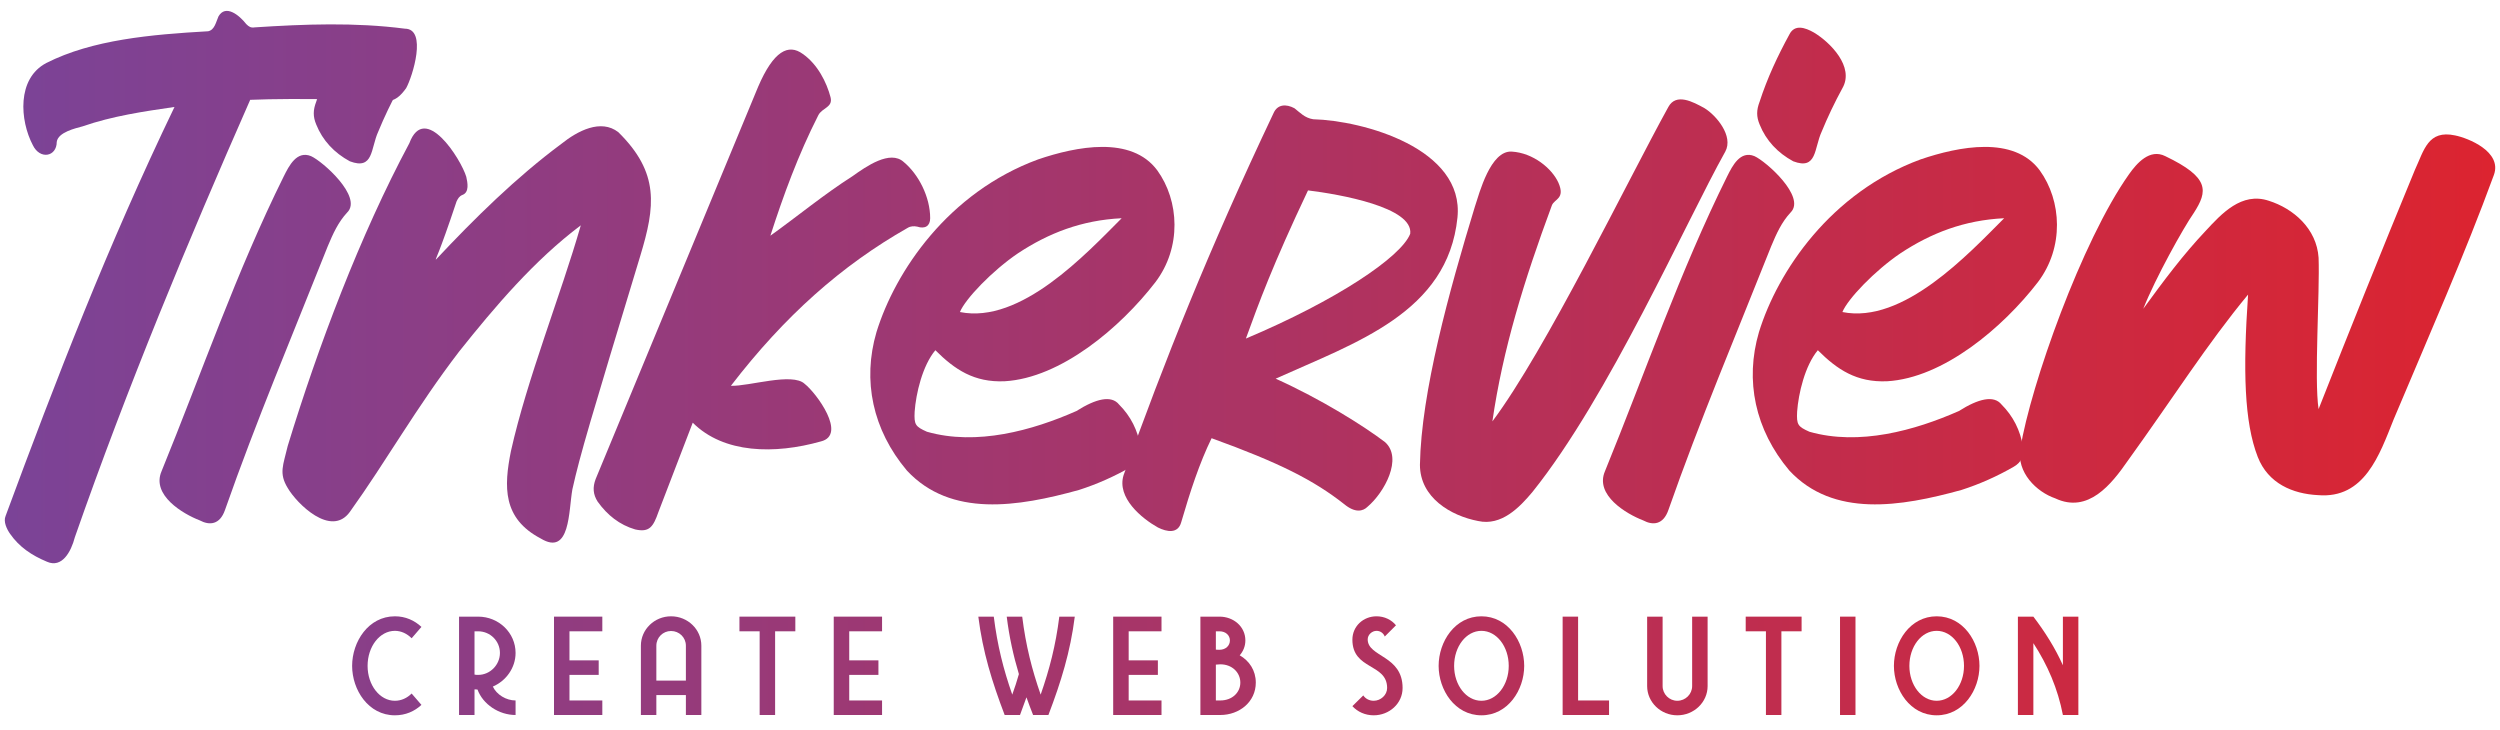 <svg width="113" height="33" viewBox="0 0 113 33" fill="none" xmlns="http://www.w3.org/2000/svg">
<g clip-path="url(#clip0_790_16735)">
<path d="M17.85 27.857C16.651 27.857 15.916 29.006 15.916 30.098C15.916 31.183 16.651 32.332 17.85 32.332C18.328 32.332 18.735 32.153 19.049 31.861L18.606 31.347C18.399 31.554 18.135 31.675 17.85 31.675C17.165 31.675 16.615 30.969 16.615 30.098C16.615 29.22 17.165 28.514 17.85 28.514C18.135 28.514 18.399 28.642 18.606 28.849L19.049 28.336C18.735 28.043 18.328 27.857 17.85 27.857Z" fill="url(#paint0_linear_790_16735)"/>
<path d="M21.613 27.872H20.749V32.318H21.448V31.161C21.491 31.161 21.541 31.161 21.584 31.169C21.827 31.832 22.547 32.318 23.304 32.318V31.661C22.876 31.661 22.447 31.397 22.276 31.033C22.876 30.776 23.304 30.184 23.304 29.513C23.304 28.599 22.54 27.872 21.613 27.872ZM21.448 30.491V28.535H21.613C22.155 28.535 22.597 28.971 22.597 29.513C22.597 30.048 22.155 30.505 21.613 30.505C21.555 30.505 21.498 30.505 21.448 30.491Z" fill="url(#paint1_linear_790_16735)"/>
<path d="M25.041 32.318H27.225V31.661H25.74V30.505H27.061V29.848H25.74V28.535H27.225V27.872H25.041V32.318Z" fill="url(#paint2_linear_790_16735)"/>
<path d="M31.701 29.185C31.701 28.45 31.087 27.857 30.331 27.857C29.581 27.857 28.968 28.45 28.968 29.185V32.318H29.667V31.418H31.002V32.318H31.701V29.185ZM29.667 30.762V29.185C29.667 28.814 29.967 28.521 30.331 28.521C30.702 28.521 31.002 28.814 31.002 29.185V30.762H29.667Z" fill="url(#paint3_linear_790_16735)"/>
<path d="M34.336 32.318H35.035V28.535H35.949V27.872H33.423V28.535H34.336V32.318Z" fill="url(#paint4_linear_790_16735)"/>
<path d="M37.685 32.318H39.869V31.661H38.385V30.505H39.705V29.848H38.385V28.535H39.869V27.872H37.685V32.318Z" fill="url(#paint5_linear_790_16735)"/>
<path d="M46.054 30.469C45.968 30.776 45.868 31.083 45.754 31.397C45.354 30.248 45.083 29.185 44.919 27.872H44.22C44.42 29.463 44.84 30.819 45.411 32.318H46.104C46.204 32.046 46.304 31.782 46.396 31.518C46.489 31.782 46.589 32.046 46.696 32.318H47.388C47.959 30.819 48.38 29.463 48.58 27.872H47.881C47.716 29.185 47.438 30.248 47.038 31.397C46.639 30.248 46.368 29.185 46.204 27.872H45.504C45.618 28.792 45.804 29.634 46.054 30.469Z" fill="url(#paint6_linear_790_16735)"/>
<path d="M50.316 32.318H52.5V31.661H51.016V30.505H52.336V29.848H51.016V28.535H52.5V27.872H50.316V32.318Z" fill="url(#paint7_linear_790_16735)"/>
<path d="M55.121 27.872H54.258V32.318H55.157C56.02 32.318 56.762 31.725 56.762 30.854C56.762 30.305 56.47 29.87 56.035 29.62C56.192 29.442 56.291 29.206 56.291 28.949C56.291 28.321 55.756 27.872 55.121 27.872ZM54.957 29.363V28.535H55.121C55.407 28.535 55.592 28.721 55.592 28.949C55.592 29.178 55.407 29.37 55.121 29.37C55.093 29.37 54.986 29.37 54.957 29.363ZM54.957 31.661V30.041C55.007 30.034 55.1 30.027 55.157 30.027C55.699 30.027 56.063 30.405 56.063 30.854C56.063 31.297 55.699 31.661 55.157 31.661H54.957Z" fill="url(#paint8_linear_790_16735)"/>
<path d="M63.397 31.097C63.397 29.613 61.82 29.706 61.82 28.899C61.82 28.685 62.02 28.514 62.22 28.514C62.391 28.514 62.534 28.621 62.591 28.771L63.098 28.264C62.898 28.015 62.577 27.857 62.22 27.857C61.62 27.857 61.128 28.307 61.128 28.913C61.128 30.291 62.698 29.977 62.698 31.097C62.698 31.418 62.405 31.675 62.091 31.675C61.892 31.675 61.72 31.582 61.62 31.433L61.128 31.918C61.364 32.175 61.706 32.332 62.091 32.332C62.791 32.332 63.397 31.804 63.397 31.097Z" fill="url(#paint9_linear_790_16735)"/>
<path d="M66.96 27.857C65.761 27.857 65.026 29.006 65.026 30.098C65.026 31.183 65.761 32.332 66.96 32.332C68.159 32.332 68.894 31.183 68.894 30.098C68.894 29.006 68.159 27.857 66.96 27.857ZM66.96 28.514C67.645 28.514 68.195 29.22 68.195 30.098C68.195 30.969 67.645 31.675 66.96 31.675C66.275 31.675 65.726 30.969 65.726 30.098C65.726 29.22 66.275 28.514 66.96 28.514Z" fill="url(#paint10_linear_790_16735)"/>
<path d="M70.631 27.872V32.318H72.729V31.661H71.33V27.872H70.631Z" fill="url(#paint11_linear_790_16735)"/>
<path d="M77.184 31.011V27.872H76.485V31.011C76.485 31.375 76.185 31.675 75.814 31.675C75.45 31.675 75.15 31.375 75.15 31.011V27.872H74.451V31.011C74.451 31.739 75.065 32.332 75.814 32.332C76.57 32.332 77.184 31.739 77.184 31.011Z" fill="url(#paint12_linear_790_16735)"/>
<path d="M79.82 32.318H80.519V28.535H81.432V27.872H78.906V28.535H79.82V32.318Z" fill="url(#paint13_linear_790_16735)"/>
<path d="M83.868 27.872H83.169V32.318H83.868V27.872Z" fill="url(#paint14_linear_790_16735)"/>
<path d="M87.538 27.857C86.339 27.857 85.605 29.006 85.605 30.098C85.605 31.183 86.339 32.332 87.538 32.332C88.737 32.332 89.472 31.183 89.472 30.098C89.472 29.006 88.737 27.857 87.538 27.857ZM87.538 28.514C88.223 28.514 88.773 29.22 88.773 30.098C88.773 30.969 88.223 31.675 87.538 31.675C86.853 31.675 86.304 30.969 86.304 30.098C86.304 29.22 86.853 28.514 87.538 28.514Z" fill="url(#paint15_linear_790_16735)"/>
<path d="M93.243 27.872V30.07C92.893 29.292 92.436 28.564 91.908 27.872H91.209V32.318H91.908V29.07C92.55 30.055 93.014 31.126 93.243 32.318H93.942V27.872H93.243Z" fill="url(#paint16_linear_790_16735)"/>
<path d="M18.298 1.296C16.046 1.003 13.765 1.091 11.514 1.237C11.338 1.266 11.251 1.208 11.133 1.091C10.812 0.682 10.198 0.184 9.876 0.74C9.759 1.003 9.701 1.354 9.408 1.413C6.835 1.559 4.174 1.793 2.097 2.846C0.752 3.547 0.898 5.448 1.483 6.559C1.805 7.232 2.565 7.086 2.565 6.413C2.624 5.975 3.413 5.799 3.735 5.711C5.08 5.244 6.484 5.039 7.888 4.834C4.875 11.092 2.536 17.146 0.255 23.316C0.138 23.579 0.314 23.93 0.46 24.135C0.869 24.72 1.425 25.1 2.127 25.392C2.799 25.685 3.209 24.953 3.384 24.281C5.753 17.497 8.502 10.887 11.309 4.512C13.385 4.425 16.924 4.512 17.392 4.571C17.86 4.6 18.123 4.308 18.357 3.986C18.649 3.46 19.322 1.296 18.298 1.296Z" fill="url(#paint17_linear_790_16735)"/>
<path d="M14.058 7.057C13.415 6.794 13.064 7.495 12.83 7.963C10.695 12.262 9.116 16.853 7.303 21.298C6.835 22.38 8.268 23.228 9.028 23.521C9.467 23.755 9.935 23.725 10.169 23.053C11.572 19.047 13.239 15.099 14.818 11.122C15.052 10.566 15.286 10.04 15.696 9.601C16.398 8.899 14.584 7.291 14.058 7.057ZM16.748 1.471C16.339 1.237 15.871 1.091 15.637 1.559C15.111 2.524 14.643 3.518 14.292 4.6C14.146 4.98 14.146 5.273 14.292 5.624C14.584 6.355 15.111 6.911 15.813 7.291C16.895 7.7 16.748 6.706 17.099 5.945C17.363 5.302 17.684 4.63 18.035 3.986C18.591 3.021 17.48 1.91 16.748 1.471Z" fill="url(#paint18_linear_790_16735)"/>
<path d="M19.702 11.735C19.672 11.706 19.819 11.56 20.637 9.103C20.696 8.986 20.754 8.869 20.901 8.811C21.222 8.694 21.135 8.255 21.076 7.992C20.842 7.203 19.204 4.6 18.503 6.472C16.28 10.624 14.379 15.654 13.005 20.157C12.8 21.035 12.595 21.386 13.005 22.058C13.414 22.76 14.964 24.31 15.812 23.14C17.45 20.859 18.824 18.403 20.754 15.888C22.363 13.87 24.147 11.765 26.252 10.185C25.346 13.344 23.825 17.116 23.094 20.391C22.772 22 22.714 23.433 24.439 24.339C25.784 25.158 25.697 23.082 25.872 22.117C26.223 20.538 26.691 18.988 28.942 11.56C29.615 9.337 29.82 7.817 27.948 5.974C27.159 5.36 26.106 5.916 25.375 6.501C23.328 8.021 21.456 9.864 19.702 11.735Z" fill="url(#paint19_linear_790_16735)"/>
<path d="M33.037 17.438C35.465 14.28 38.038 11.999 41.021 10.303C41.167 10.215 41.313 10.215 41.459 10.244C41.81 10.361 42.044 10.215 42.044 9.864C42.044 8.899 41.518 7.875 40.845 7.32C40.231 6.764 39.149 7.525 38.535 7.963C37.248 8.782 36.049 9.776 34.821 10.654C35.406 8.84 36.078 6.998 36.985 5.214C37.16 4.863 37.658 4.863 37.541 4.396C37.365 3.723 36.956 2.904 36.283 2.436C35.64 1.968 34.967 2.29 34.265 3.928L26.925 21.649C26.779 22.029 26.808 22.351 27.013 22.673C27.452 23.287 28.007 23.725 28.709 23.93C29.353 24.076 29.528 23.813 29.762 23.14L31.312 19.105C32.715 20.509 35.026 20.538 37.102 19.953C38.301 19.66 36.897 17.76 36.371 17.35C35.815 16.824 33.856 17.467 33.037 17.438Z" fill="url(#paint20_linear_790_16735)"/>
<path d="M42.278 15.83C43.156 16.707 44.033 17.292 45.407 17.233C47.951 17.087 50.642 14.806 52.221 12.759C53.42 11.18 53.303 9.075 52.309 7.7C51.139 6.121 48.653 6.618 46.928 7.203C42.863 8.694 40.465 12.262 39.617 15.011C38.974 17.204 39.442 19.427 40.992 21.269C42.98 23.404 46.021 22.907 48.77 22.146C49.589 21.883 50.379 21.532 51.139 21.094C51.49 20.889 51.607 20.596 51.548 20.187C51.431 19.456 51.11 18.813 50.583 18.286C50.232 17.848 49.531 18.023 48.653 18.579C46.665 19.456 44.15 20.158 41.898 19.515C41.372 19.281 41.313 19.193 41.342 18.608C41.401 17.789 41.693 16.532 42.278 15.83ZM50.7 9.864C49.092 11.473 46.138 14.66 43.389 14.104C43.623 13.52 44.852 12.233 46.021 11.443C47.396 10.537 48.887 9.952 50.7 9.864Z" fill="url(#paint21_linear_790_16735)"/>
<path d="M59.356 5.39C58.975 5.331 58.771 5.097 58.508 4.892C58.127 4.688 57.747 4.717 57.572 5.097C54.618 11.326 52.63 16.327 50.787 21.473C50.466 22.497 51.606 23.433 52.337 23.842C52.747 24.047 53.244 24.135 53.39 23.608C53.8 22.204 54.209 20.947 54.764 19.807C57.835 20.918 59.385 21.707 60.759 22.789C61.257 23.199 61.607 23.111 61.812 22.906C62.573 22.263 63.421 20.713 62.602 19.982C61.637 19.251 59.736 18.052 57.66 17.116C61.286 15.479 65.438 14.133 65.877 9.835C66.199 6.706 61.607 5.448 59.356 5.39ZM56.314 15.303C56.899 13.695 57.514 11.999 59.122 8.606C60.555 8.782 63.888 9.367 63.742 10.566C63.333 11.618 60.408 13.578 56.314 15.303Z" fill="url(#paint22_linear_790_16735)"/>
<path d="M77.048 4.892C76.521 4.6 75.761 4.191 75.41 4.834C73.538 8.226 69.883 15.8 67.456 19.046C67.924 15.8 68.889 12.671 70.146 9.279C70.263 8.986 70.76 8.986 70.439 8.255C70.146 7.612 69.298 6.91 68.333 6.852C67.368 6.793 66.871 8.723 66.666 9.337C65.497 13.168 64.239 17.73 64.181 21.006C64.181 22.497 65.584 23.316 66.812 23.55C67.865 23.784 68.684 22.936 69.269 22.234C72.72 17.935 76.2 10.039 77.983 6.852C78.364 6.15 77.574 5.214 77.048 4.892Z" fill="url(#paint23_linear_790_16735)"/>
<path d="M79.3 7.057C78.657 6.794 78.306 7.495 78.072 7.963C75.937 12.262 74.358 16.853 72.545 21.298C72.077 22.38 73.51 23.228 74.27 23.521C74.709 23.755 75.177 23.725 75.411 23.053C76.815 19.047 78.481 15.099 80.061 11.122C80.294 10.566 80.528 10.04 80.938 9.601C81.64 8.899 79.826 7.291 79.3 7.057ZM81.99 1.471C81.581 1.237 81.113 1.091 80.879 1.559C80.353 2.524 79.885 3.518 79.534 4.6C79.388 4.98 79.388 5.273 79.534 5.624C79.826 6.355 80.353 6.911 81.055 7.291C82.137 7.7 81.99 6.706 82.342 5.945C82.605 5.302 82.926 4.63 83.277 3.986C83.833 3.021 82.722 1.91 81.99 1.471Z" fill="url(#paint24_linear_790_16735)"/>
<path d="M82.166 15.83C83.043 16.707 83.921 17.292 85.295 17.233C87.839 17.087 90.529 14.806 92.108 12.759C93.308 11.18 93.19 9.075 92.196 7.7C91.026 6.121 88.541 6.618 86.816 7.203C82.751 8.694 80.353 12.262 79.505 15.011C78.861 17.204 79.329 19.427 80.879 21.269C82.868 23.404 85.909 22.907 88.658 22.146C89.477 21.883 90.266 21.532 91.026 21.094C91.378 20.889 91.494 20.596 91.436 20.187C91.319 19.456 90.997 18.813 90.471 18.286C90.12 17.848 89.418 18.023 88.541 18.579C86.552 19.456 84.037 20.158 81.786 19.515C81.259 19.281 81.201 19.193 81.23 18.608C81.289 17.789 81.581 16.532 82.166 15.83ZM90.588 9.864C88.98 11.473 86.026 14.66 83.277 14.104C83.511 13.52 84.739 12.233 85.909 11.443C87.283 10.537 88.775 9.952 90.588 9.864Z" fill="url(#paint25_linear_790_16735)"/>
<path d="M110.97 6.121C109.742 5.858 109.567 6.793 109.157 7.671C107.637 11.355 106.204 14.923 104.8 18.491C104.595 17.146 104.859 13.227 104.8 11.648C104.712 10.332 103.66 9.425 102.548 9.074C101.32 8.665 100.414 9.659 99.683 10.449C98.688 11.502 97.811 12.671 96.875 13.958C97.431 12.554 98.688 10.303 99.156 9.63C99.799 8.636 99.887 8.022 97.869 7.057C97.168 6.706 96.583 7.378 96.232 7.875C94.097 10.887 91.787 17.409 91.319 20.275C91.144 21.357 92.05 22.234 92.898 22.526C94.389 23.228 95.442 21.883 96.173 20.83C98.22 17.994 99.77 15.537 101.613 13.315C101.379 16.736 101.437 19.076 102.051 20.655C102.519 21.854 103.63 22.322 104.771 22.38C106.876 22.556 107.549 20.567 108.192 18.959C109.83 15.069 111.409 11.502 112.725 7.905C113.105 6.852 111.555 6.238 110.97 6.121Z" fill="url(#paint26_linear_790_16735)"/>
</g>
<defs>
<linearGradient id="paint0_linear_790_16735" x1="0.217" y1="16.412" x2="112.784" y2="16.412" gradientUnits="userSpaceOnUse">
<stop stop-color="#7B4397"/>
<stop offset="1" stop-color="#DC2430"/>
</linearGradient>
<linearGradient id="paint1_linear_790_16735" x1="0.216" y1="16.412" x2="112.784" y2="16.412" gradientUnits="userSpaceOnUse">
<stop stop-color="#7B4397"/>
<stop offset="1" stop-color="#DC2430"/>
</linearGradient>
<linearGradient id="paint2_linear_790_16735" x1="0.217" y1="16.412" x2="112.785" y2="16.412" gradientUnits="userSpaceOnUse">
<stop stop-color="#7B4397"/>
<stop offset="1" stop-color="#DC2430"/>
</linearGradient>
<linearGradient id="paint3_linear_790_16735" x1="0.217" y1="16.412" x2="112.784" y2="16.412" gradientUnits="userSpaceOnUse">
<stop stop-color="#7B4397"/>
<stop offset="1" stop-color="#DC2430"/>
</linearGradient>
<linearGradient id="paint4_linear_790_16735" x1="0.217" y1="16.412" x2="112.784" y2="16.412" gradientUnits="userSpaceOnUse">
<stop stop-color="#7B4397"/>
<stop offset="1" stop-color="#DC2430"/>
</linearGradient>
<linearGradient id="paint5_linear_790_16735" x1="0.217" y1="16.412" x2="112.784" y2="16.412" gradientUnits="userSpaceOnUse">
<stop stop-color="#7B4397"/>
<stop offset="1" stop-color="#DC2430"/>
</linearGradient>
<linearGradient id="paint6_linear_790_16735" x1="0.217" y1="16.412" x2="112.784" y2="16.412" gradientUnits="userSpaceOnUse">
<stop stop-color="#7B4397"/>
<stop offset="1" stop-color="#DC2430"/>
</linearGradient>
<linearGradient id="paint7_linear_790_16735" x1="0.217" y1="16.412" x2="112.784" y2="16.412" gradientUnits="userSpaceOnUse">
<stop stop-color="#7B4397"/>
<stop offset="1" stop-color="#DC2430"/>
</linearGradient>
<linearGradient id="paint8_linear_790_16735" x1="0.217" y1="16.412" x2="112.784" y2="16.412" gradientUnits="userSpaceOnUse">
<stop stop-color="#7B4397"/>
<stop offset="1" stop-color="#DC2430"/>
</linearGradient>
<linearGradient id="paint9_linear_790_16735" x1="0.217" y1="16.412" x2="112.785" y2="16.412" gradientUnits="userSpaceOnUse">
<stop stop-color="#7B4397"/>
<stop offset="1" stop-color="#DC2430"/>
</linearGradient>
<linearGradient id="paint10_linear_790_16735" x1="0.217" y1="16.412" x2="112.784" y2="16.412" gradientUnits="userSpaceOnUse">
<stop stop-color="#7B4397"/>
<stop offset="1" stop-color="#DC2430"/>
</linearGradient>
<linearGradient id="paint11_linear_790_16735" x1="0.217" y1="16.412" x2="112.785" y2="16.412" gradientUnits="userSpaceOnUse">
<stop stop-color="#7B4397"/>
<stop offset="1" stop-color="#DC2430"/>
</linearGradient>
<linearGradient id="paint12_linear_790_16735" x1="0.217" y1="16.412" x2="112.785" y2="16.412" gradientUnits="userSpaceOnUse">
<stop stop-color="#7B4397"/>
<stop offset="1" stop-color="#DC2430"/>
</linearGradient>
<linearGradient id="paint13_linear_790_16735" x1="0.217" y1="16.412" x2="112.785" y2="16.412" gradientUnits="userSpaceOnUse">
<stop stop-color="#7B4397"/>
<stop offset="1" stop-color="#DC2430"/>
</linearGradient>
<linearGradient id="paint14_linear_790_16735" x1="0.218" y1="16.412" x2="112.784" y2="16.412" gradientUnits="userSpaceOnUse">
<stop stop-color="#7B4397"/>
<stop offset="1" stop-color="#DC2430"/>
</linearGradient>
<linearGradient id="paint15_linear_790_16735" x1="0.217" y1="16.412" x2="112.784" y2="16.412" gradientUnits="userSpaceOnUse">
<stop stop-color="#7B4397"/>
<stop offset="1" stop-color="#DC2430"/>
</linearGradient>
<linearGradient id="paint16_linear_790_16735" x1="0.217" y1="16.412" x2="112.785" y2="16.412" gradientUnits="userSpaceOnUse">
<stop stop-color="#7B4397"/>
<stop offset="1" stop-color="#DC2430"/>
</linearGradient>
<linearGradient id="paint17_linear_790_16735" x1="0.217" y1="16.412" x2="112.784" y2="16.412" gradientUnits="userSpaceOnUse">
<stop stop-color="#7B4397"/>
<stop offset="1" stop-color="#DC2430"/>
</linearGradient>
<linearGradient id="paint18_linear_790_16735" x1="0.217" y1="16.412" x2="112.784" y2="16.412" gradientUnits="userSpaceOnUse">
<stop stop-color="#7B4397"/>
<stop offset="1" stop-color="#DC2430"/>
</linearGradient>
<linearGradient id="paint19_linear_790_16735" x1="0.217" y1="16.412" x2="112.784" y2="16.412" gradientUnits="userSpaceOnUse">
<stop stop-color="#7B4397"/>
<stop offset="1" stop-color="#DC2430"/>
</linearGradient>
<linearGradient id="paint20_linear_790_16735" x1="0.217" y1="16.412" x2="112.785" y2="16.412" gradientUnits="userSpaceOnUse">
<stop stop-color="#7B4397"/>
<stop offset="1" stop-color="#DC2430"/>
</linearGradient>
<linearGradient id="paint21_linear_790_16735" x1="0.217" y1="16.412" x2="112.785" y2="16.412" gradientUnits="userSpaceOnUse">
<stop stop-color="#7B4397"/>
<stop offset="1" stop-color="#DC2430"/>
</linearGradient>
<linearGradient id="paint22_linear_790_16735" x1="0.217" y1="16.412" x2="112.784" y2="16.412" gradientUnits="userSpaceOnUse">
<stop stop-color="#7B4397"/>
<stop offset="1" stop-color="#DC2430"/>
</linearGradient>
<linearGradient id="paint23_linear_790_16735" x1="0.216" y1="16.412" x2="112.784" y2="16.412" gradientUnits="userSpaceOnUse">
<stop stop-color="#7B4397"/>
<stop offset="1" stop-color="#DC2430"/>
</linearGradient>
<linearGradient id="paint24_linear_790_16735" x1="0.217" y1="16.412" x2="112.785" y2="16.412" gradientUnits="userSpaceOnUse">
<stop stop-color="#7B4397"/>
<stop offset="1" stop-color="#DC2430"/>
</linearGradient>
<linearGradient id="paint25_linear_790_16735" x1="0.217" y1="16.412" x2="112.784" y2="16.412" gradientUnits="userSpaceOnUse">
<stop stop-color="#7B4397"/>
<stop offset="1" stop-color="#DC2430"/>
</linearGradient>
<linearGradient id="paint26_linear_790_16735" x1="0.217" y1="16.412" x2="112.784" y2="16.412" gradientUnits="userSpaceOnUse">
<stop stop-color="#7B4397"/>
<stop offset="1" stop-color="#DC2430"/>
</linearGradient>
<clipPath id="clip0_790_16735">
<rect width="112.567" height="32.162" fill="white" transform="translate(0.217 0.331)"/>
</clipPath>
</defs>
</svg>
